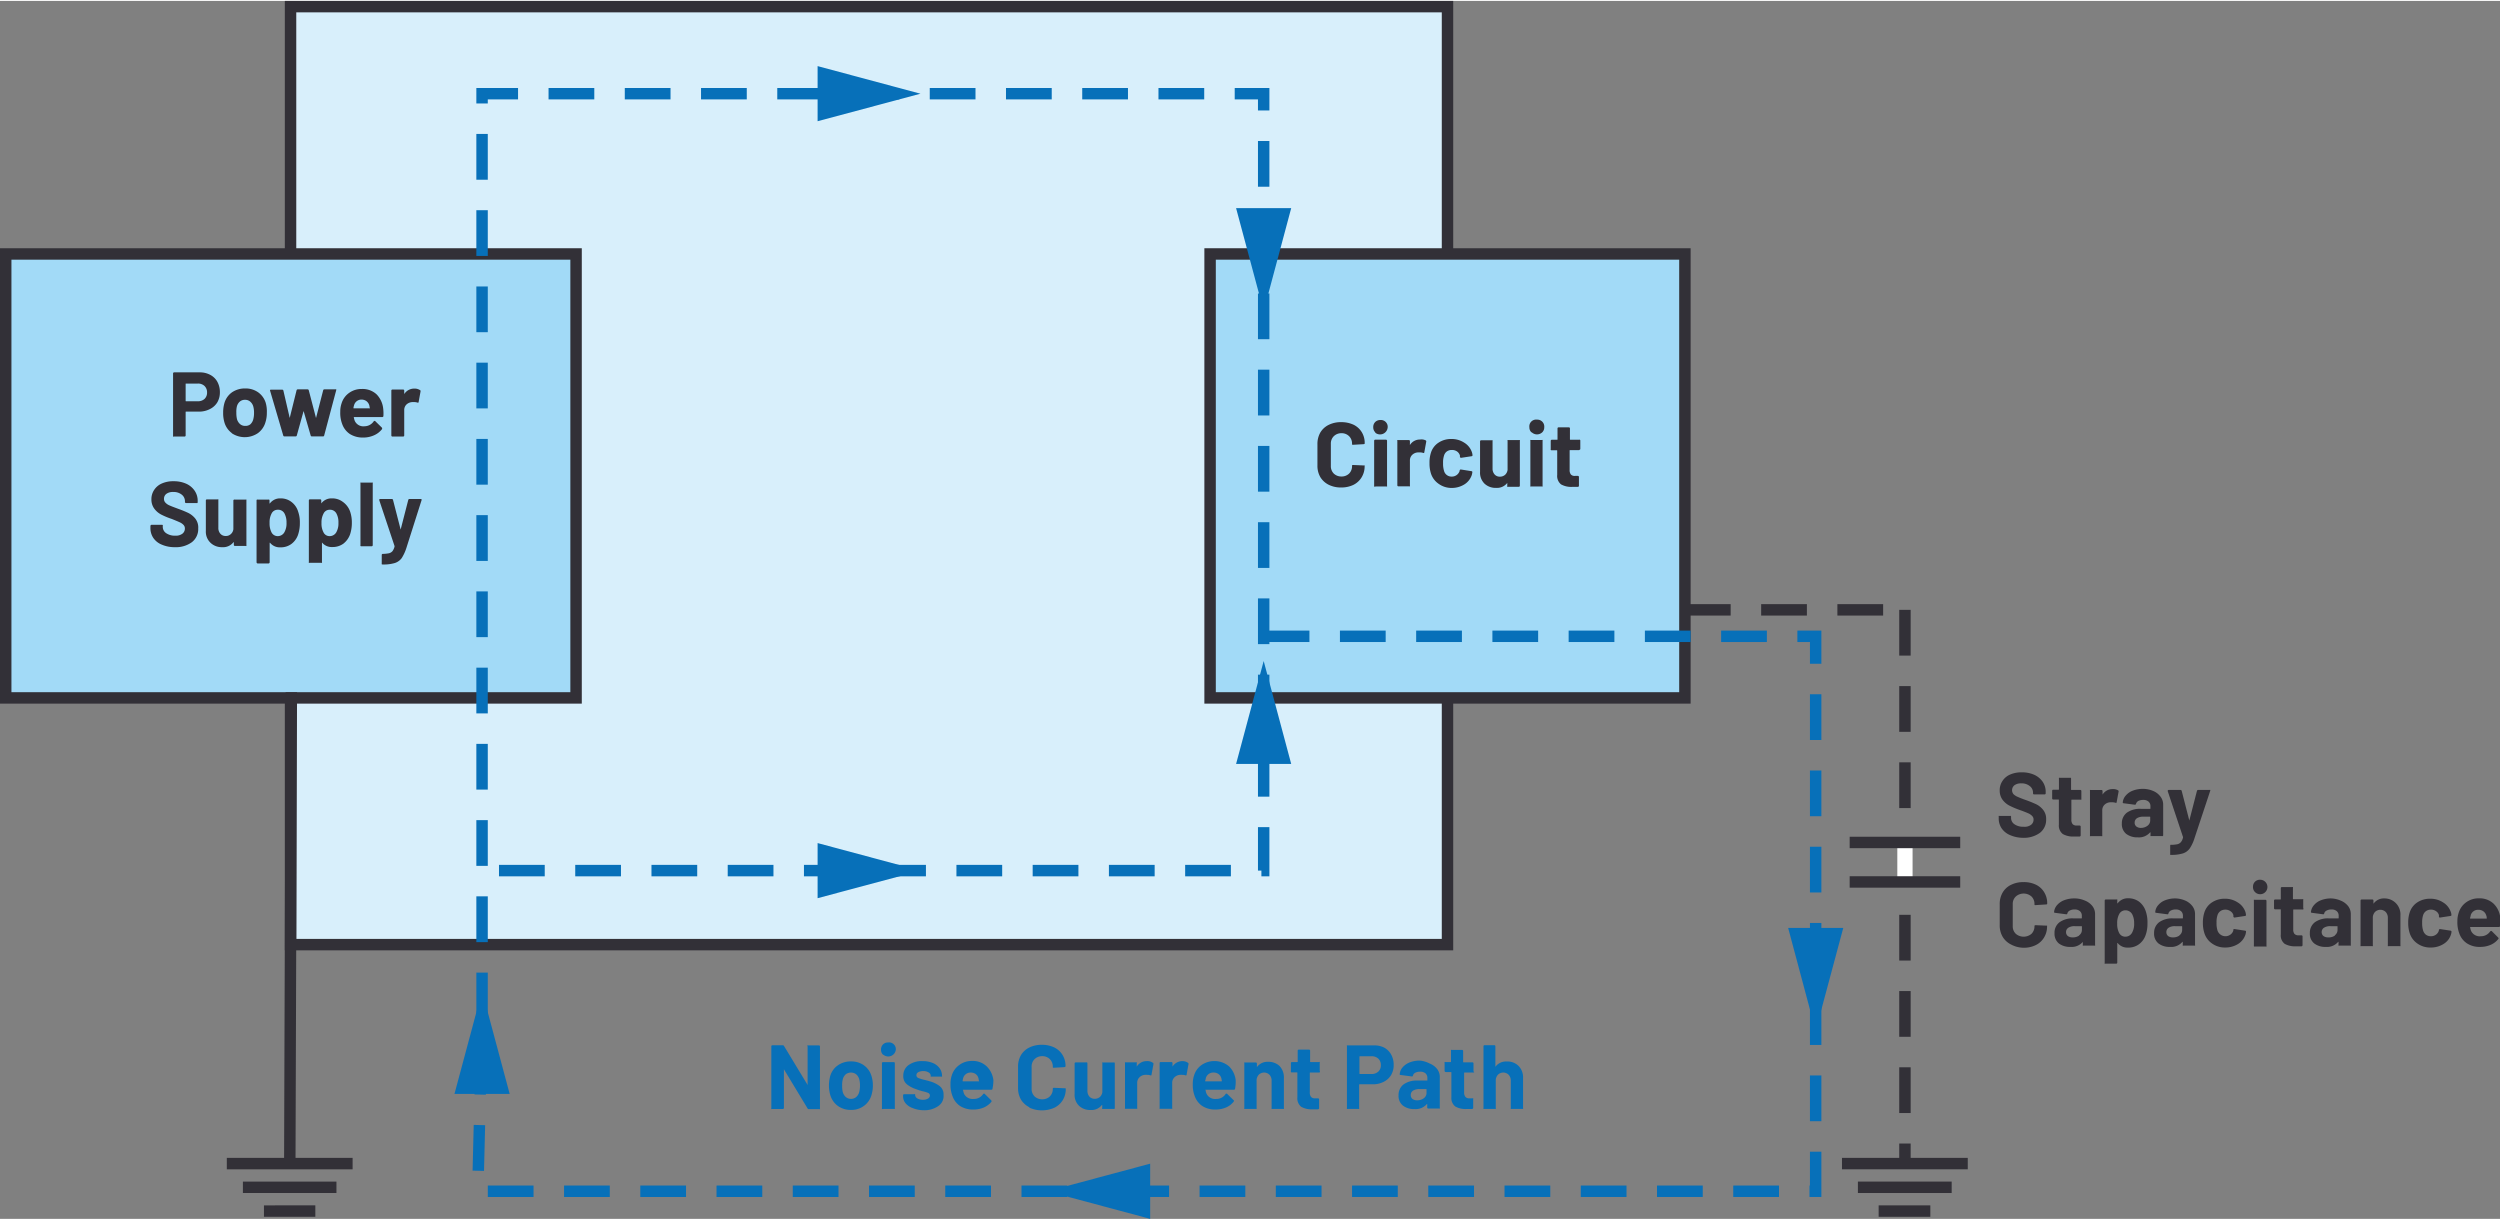 <svg id="bf9ec602-3bf8-40e3-87dc-c0892c4533fa" data-name="Layer 1" xmlns="http://www.w3.org/2000/svg" width="4.55in" height="2.22in" viewBox="0 0 327.91 159.75"><rect x="0" y="0" width="327.91" height="159.75" fill="#808080" stroke="none"/><g id="edcbe9c3-860d-4aed-9106-f86a2e819eda" data-name="shape5-10"><rect x="38.11" y="0.75" width="151.75" height="123.03" fill="#d8effb" stroke="#323037" stroke-linecap="square" stroke-miterlimit="3" stroke-width="1.5"/></g><g id="e08e2e33-7bd3-4939-bc7e-2074d08e27f9" data-name="shape1-1"><rect x="0.75" y="33.19" width="74.81" height="58.23" fill="#a2daf7" stroke="#323037" stroke-linecap="square" stroke-miterlimit="3" stroke-width="1.5"/></g><g id="b1277a82-080c-4ddd-8e34-4701a27e2f9b" data-name="shape2-6"><g style="isolation:isolate"><g style="isolation:isolate"><path d="M27.58,49.05a2.26,2.26,0,0,1,.93.91,2.78,2.78,0,0,1,.33,1.37,2.56,2.56,0,0,1-.34,1.33,2.36,2.36,0,0,1-1,.89,3.09,3.09,0,0,1-1.42.32H24.41a.05.05,0,0,0-.06.06V57a.14.14,0,0,1-.14.14h-1.4a.15.15,0,0,1-.11,0,.18.18,0,0,1,0-.1V48.87a.14.14,0,0,1,.15-.15h3.38A2.83,2.83,0,0,1,27.58,49.05Zm-.75,3.15a1.12,1.12,0,0,0,.33-.84,1.15,1.15,0,0,0-.33-.85,1.22,1.22,0,0,0-.89-.32H24.41a.05.05,0,0,0-.06.06v2.2a.05.05,0,0,0,.06.06h1.53A1.25,1.25,0,0,0,26.83,52.2Z" fill="#323037"/><path d="M30.43,56.7a2.65,2.65,0,0,1-1-1.44A4.28,4.28,0,0,1,29.27,54a4.49,4.49,0,0,1,.17-1.27,2.62,2.62,0,0,1,1-1.4,3,3,0,0,1,1.73-.5,2.85,2.85,0,0,1,1.68.5,2.64,2.64,0,0,1,1,1.38A4,4,0,0,1,35,54a4,4,0,0,1-.17,1.22,2.7,2.7,0,0,1-1,1.47,3.07,3.07,0,0,1-3.45,0Zm2.4-1.16a1.36,1.36,0,0,0,.39-.66,3.22,3.22,0,0,0,.1-.84,3,3,0,0,0-.1-.85,1.27,1.27,0,0,0-.41-.64,1,1,0,0,0-.67-.23,1,1,0,0,0-.68.23,1.25,1.25,0,0,0-.39.64A3,3,0,0,0,31,54a3.6,3.6,0,0,0,.08.84,1.37,1.37,0,0,0,.4.66,1,1,0,0,0,.69.24A1,1,0,0,0,32.83,55.54Z" fill="#323037"/><path d="M37.15,57l-1.73-5.89v0c0-.08,0-.12.13-.12H37a.16.16,0,0,1,.17.12L38,54.7s0,0,0,0a0,0,0,0,0,0,0l.9-3.63a.16.16,0,0,1,.17-.12h1.26a.16.16,0,0,1,.17.12l.95,3.64s0,0,0,0,0,0,0,0l.94-3.64a.15.15,0,0,1,.16-.12l1.44,0a.12.12,0,0,1,.11,0,.14.14,0,0,1,0,.11L42.52,57a.14.14,0,0,1-.15.12H40.91a.15.15,0,0,1-.16-.12l-.93-3.21s0,0,0,0,0,0,0,0L38.93,57a.15.15,0,0,1-.16.12H37.31A.15.15,0,0,1,37.15,57Z" fill="#323037"/><path d="M50.29,54.43a.14.14,0,0,1-.16.15H46.42s-.06,0,0,.06a1.72,1.72,0,0,0,.13.48,1.24,1.24,0,0,0,1.27.67A1.47,1.47,0,0,0,49,55.17a.14.14,0,0,1,.11-.08.15.15,0,0,1,.08,0l.87.85a.17.17,0,0,1,.06.11.29.29,0,0,1,0,.1A2.68,2.68,0,0,1,49,57a3.42,3.42,0,0,1-1.37.27,3.15,3.15,0,0,1-1.75-.47,2.63,2.63,0,0,1-1-1.31,4.06,4.06,0,0,1-.25-1.57,3.41,3.41,0,0,1,.18-1.16,2.62,2.62,0,0,1,1-1.36,2.75,2.75,0,0,1,1.64-.5,2.7,2.7,0,0,1,1.93.69,3.13,3.13,0,0,1,.88,1.86A5.53,5.53,0,0,1,50.29,54.43ZM46.45,53a2.38,2.38,0,0,0-.09.38.05.05,0,0,0,.06.06H48.5s.06,0,0-.06l-.06-.33a1.08,1.08,0,0,0-.38-.56,1.11,1.11,0,0,0-.67-.2A1,1,0,0,0,46.45,53Z" fill="#323037"/><path d="M55.09,51.05c.06,0,.08.09.07.18l-.25,1.37c0,.09-.07.12-.17.08a1.33,1.33,0,0,0-.42-.06l-.27,0a1.21,1.21,0,0,0-.73.31,1,1,0,0,0-.3.75V57a.14.14,0,0,1-.14.14H51.47a.14.14,0,0,1-.14-.14V51.11a.14.14,0,0,1,.14-.14h1.41a.14.14,0,0,1,.14.14v.46s0,0,0,0,0,0,0,0a1.53,1.53,0,0,1,1.32-.72A1.26,1.26,0,0,1,55.09,51.05Z" fill="#323037"/><path d="M21.23,71.32a2.44,2.44,0,0,1-1.11-.87,2.29,2.29,0,0,1-.39-1.33v-.26a.18.18,0,0,1,.15-.15h1.37a.14.14,0,0,1,.1.05.12.12,0,0,1,0,.1V69a1,1,0,0,0,.44.81,2,2,0,0,0,1.2.33,1.42,1.42,0,0,0,.95-.27.84.84,0,0,0,.31-.67.65.65,0,0,0-.19-.48,1.58,1.58,0,0,0-.52-.35q-.33-.15-1-.42a9.7,9.7,0,0,1-1.36-.56,2.65,2.65,0,0,1-.94-.79,2,2,0,0,1-.38-1.23,2.16,2.16,0,0,1,.38-1.26,2.29,2.29,0,0,1,1-.82A3.65,3.65,0,0,1,22.78,63a4,4,0,0,1,1.63.32,2.64,2.64,0,0,1,1.11.91,2.32,2.32,0,0,1,.41,1.35v.18a.14.14,0,0,1-.05.1.12.12,0,0,1-.1,0H24.4a.14.14,0,0,1-.14-.14v-.1a1.1,1.1,0,0,0-.42-.86,1.7,1.7,0,0,0-1.13-.35,1.42,1.42,0,0,0-.88.24.79.79,0,0,0-.32.66.68.68,0,0,0,.19.5,1.51,1.51,0,0,0,.55.37c.24.11.62.25,1.13.44a14.14,14.14,0,0,1,1.34.55,2.79,2.79,0,0,1,.88.71A1.89,1.89,0,0,1,26,69.19,2.17,2.17,0,0,1,25.16,71a3.56,3.56,0,0,1-2.25.65A4.16,4.16,0,0,1,21.23,71.32Z" fill="#323037"/><path d="M30.71,65.41a.13.13,0,0,1,.1,0h1.4a.15.15,0,0,1,.11,0,.18.18,0,0,1,0,.1v5.88a.18.18,0,0,1,0,.1.15.15,0,0,1-.11,0h-1.4a.14.14,0,0,1-.14-.14V71s0,0,0,0l-.05,0a1.72,1.72,0,0,1-1.48.65,2.13,2.13,0,0,1-1.5-.55A2,2,0,0,1,27,69.52v-4a.14.14,0,0,1,.14-.14h1.39a.15.15,0,0,1,.11,0,.18.18,0,0,1,0,.1V69.1a1.12,1.12,0,0,0,.26.78.89.89,0,0,0,.71.3.91.91,0,0,0,.67-.25,1,1,0,0,0,.33-.64V65.51A.13.13,0,0,1,30.71,65.41Z" fill="#323037"/><path d="M39.33,68.46A4.72,4.72,0,0,1,39.1,70a2.54,2.54,0,0,1-.87,1.22,2.34,2.34,0,0,1-1.47.45,1.62,1.62,0,0,1-1.34-.6s0,0-.05,0,0,0,0,0v2.57a.18.18,0,0,1-.15.15H33.8a.18.18,0,0,1-.15-.15V65.51a.14.14,0,0,1,.05-.1.12.12,0,0,1,.1,0h1.4a.12.12,0,0,1,.1,0,.14.14,0,0,1,.05.1v.4s0,0,0,0a.06.06,0,0,0,.05,0,1.65,1.65,0,0,1,1.39-.66,2.27,2.27,0,0,1,1.43.46A2.48,2.48,0,0,1,39.11,67,4.19,4.19,0,0,1,39.33,68.46Zm-1.75,0a2.49,2.49,0,0,0-.25-1.2.93.93,0,0,0-.89-.52.88.88,0,0,0-.83.52,2.4,2.4,0,0,0-.25,1.21,2.53,2.53,0,0,0,.26,1.25.9.9,0,0,0,.82.48,1,1,0,0,0,.84-.47A2.34,2.34,0,0,0,37.58,68.44Z" fill="#323037"/><path d="M46.15,68.46a4.72,4.72,0,0,1-.23,1.5,2.68,2.68,0,0,1-.87,1.22,2.38,2.38,0,0,1-1.47.45,1.63,1.63,0,0,1-1.35-.6s0,0,0,0,0,0,0,0v2.57a.12.12,0,0,1,0,.1.14.14,0,0,1-.1,0H40.61a.14.14,0,0,1-.1,0,.12.12,0,0,1,0-.1V65.51a.14.14,0,0,1,.14-.14H42a.14.14,0,0,1,.14.14v.4s0,0,0,0a0,0,0,0,0,0,0,1.66,1.66,0,0,1,1.4-.66,2.27,2.27,0,0,1,1.43.46A2.61,2.61,0,0,1,45.93,67,4.45,4.45,0,0,1,46.15,68.46Zm-1.76,0a2.38,2.38,0,0,0-.25-1.2.93.93,0,0,0-.89-.52.87.87,0,0,0-.82.52,2.39,2.39,0,0,0-.26,1.21,2.42,2.42,0,0,0,.27,1.25.87.87,0,0,0,.81.48,1,1,0,0,0,.84-.47A2.34,2.34,0,0,0,44.39,68.44Z" fill="#323037"/><path d="M47.28,71.49a.13.13,0,0,1,0-.1V63.28a.12.12,0,0,1,0-.1.14.14,0,0,1,.1,0h1.41a.14.14,0,0,1,.1,0,.12.12,0,0,1,0,.1v8.11a.14.14,0,0,1-.14.14H47.38A.13.13,0,0,1,47.28,71.49Z" fill="#323037"/><path d="M50.07,73.88a.16.16,0,0,1,0-.1V72.67a.14.14,0,0,1,.14-.14,4.85,4.85,0,0,0,.8-.08.9.9,0,0,0,.47-.28,1.68,1.68,0,0,0,.27-.6V71.5l-2-6s0,0,0-.06,0-.11.13-.11h1.5a.16.16,0,0,1,.17.12l1,3.89s0,0,0,0,0,0,0,0l1-3.89a.16.16,0,0,1,.17-.12h1.47a.11.11,0,0,1,.1.17L53.3,71.76a5.71,5.71,0,0,1-.61,1.32,1.82,1.82,0,0,1-.88.64,5.11,5.11,0,0,1-1.6.2h-.08A.07.07,0,0,1,50.07,73.88Z" fill="#323037"/></g></g></g><g id="a9a9bca5-3450-45c4-9c3e-7da640eb36ba" data-name="shape5-10"><rect x="158.72" y="33.19" width="62.28" height="58.23" fill="#a2daf7" stroke="#323037" stroke-linecap="square" stroke-miterlimit="3" stroke-width="1.5"/></g><g id="a5ca6cf3-4918-4945-b3cf-a13a29de112f" data-name="shape6-15"><g style="isolation:isolate"><path d="M174.27,63.46a2.71,2.71,0,0,1-1.09-1,2.93,2.93,0,0,1-.38-1.52V58.14a3,3,0,0,1,.38-1.53,2.62,2.62,0,0,1,1.09-1,3.58,3.58,0,0,1,1.65-.36,3.78,3.78,0,0,1,1.62.34,2.59,2.59,0,0,1,1.09,1A2.69,2.69,0,0,1,179,58c0,.08,0,.12-.14.14l-1.4.08h0c-.08,0-.12,0-.12-.13a1.35,1.35,0,0,0-.39-1,1.38,1.38,0,0,0-1-.39,1.4,1.4,0,0,0-1,.39,1.35,1.35,0,0,0-.39,1V61a1.36,1.36,0,0,0,.39,1,1.43,1.43,0,0,0,1,.38,1.41,1.41,0,0,0,1-.38,1.36,1.36,0,0,0,.39-1c0-.09,0-.13.15-.13l1.4.06a.17.17,0,0,1,.1,0,.12.12,0,0,1,0,.09,2.72,2.72,0,0,1-.39,1.46,2.62,2.62,0,0,1-1.09,1,3.64,3.64,0,0,1-1.62.34A3.58,3.58,0,0,1,174.27,63.46Z" fill="#323037"/><path d="M180.39,56.59a.9.9,0,0,1-.27-.67.93.93,0,0,1,.26-.69.94.94,0,0,1,.68-.26.89.89,0,0,1,.95,1,1,1,0,0,1-1.62.67Zm-.15,7.1a.15.15,0,0,1,0-.11V57.69a.14.14,0,0,1,.14-.14h1.41a.14.14,0,0,1,.14.14v5.89a.15.15,0,0,1,0,.11.18.18,0,0,1-.1,0h-1.41A.18.18,0,0,1,180.24,63.69Z" fill="#323037"/><path d="M187,57.64a.16.16,0,0,1,.07.18l-.25,1.37c0,.1-.07.13-.17.09a1.33,1.33,0,0,0-.42-.06,1.38,1.38,0,0,0-.26,0,1.17,1.17,0,0,0-.74.32,1,1,0,0,0-.3.75v3.27a.15.15,0,0,1,0,.11.18.18,0,0,1-.1,0h-1.4a.14.14,0,0,1-.15-.15V57.7a.18.18,0,0,1,0-.1.15.15,0,0,1,.11,0h1.4a.14.14,0,0,1,.14.14v.46a.05.05,0,0,0,0,.05,0,0,0,0,0,0,0,1.53,1.53,0,0,1,1.32-.72A1.26,1.26,0,0,1,187,57.64Z" fill="#323037"/><path d="M188.7,63.34a2.61,2.61,0,0,1-1-1.32,4.28,4.28,0,0,1-.2-1.41,4.12,4.12,0,0,1,.2-1.39,2.43,2.43,0,0,1,1-1.29,2.94,2.94,0,0,1,1.66-.47,3,3,0,0,1,1.69.48,2.34,2.34,0,0,1,1,1.22,1.56,1.56,0,0,1,.09.43v0a.12.12,0,0,1-.12.13l-1.38.21h0a.16.16,0,0,1-.15-.12l0-.19a1,1,0,0,0-.37-.52,1.15,1.15,0,0,0-.69-.2,1.08,1.08,0,0,0-.65.19,1,1,0,0,0-.37.53,2.86,2.86,0,0,0-.13,1,3.17,3.17,0,0,0,.12,1,1,1,0,0,0,1,.77,1.06,1.06,0,0,0,1.05-.74s0,0,0-.07,0,0,0,0,.06-.14.17-.12l1.38.22a.12.12,0,0,1,.12.13,2.56,2.56,0,0,1-.07.36,2.31,2.31,0,0,1-1,1.26,3.13,3.13,0,0,1-1.68.45A2.87,2.87,0,0,1,188.7,63.34Z" fill="#323037"/><path d="M197.74,57.6a.13.13,0,0,1,.1,0h1.4a.15.15,0,0,1,.11,0,.18.18,0,0,1,0,.1v5.88a.14.14,0,0,1-.15.15h-1.4a.18.18,0,0,1-.1,0,.15.15,0,0,1,0-.11v-.4a0,0,0,0,0,0,0l0,0a1.7,1.7,0,0,1-1.48.65,2.09,2.09,0,0,1-1.5-.55,2,2,0,0,1-.59-1.55v-4a.14.14,0,0,1,.14-.14h1.39a.15.15,0,0,1,.11,0,.18.18,0,0,1,0,.1v3.59a1.12,1.12,0,0,0,.26.78.89.89,0,0,0,.71.3,1,1,0,0,0,.67-.24,1.07,1.07,0,0,0,.33-.65V57.7A.13.13,0,0,1,197.74,57.6Z" fill="#323037"/><path d="M200.87,56.59a.9.9,0,0,1-.27-.67.89.89,0,0,1,1-1,.91.91,0,0,1,.95,1,.9.9,0,0,1-.27.67,1,1,0,0,1-1.36,0Zm-.14,7.1a.16.16,0,0,1,0-.11V57.69a.14.14,0,0,1,0-.1.12.12,0,0,1,.1,0h1.4a.12.12,0,0,1,.1,0,.14.14,0,0,1,0,.1v5.89a.16.16,0,0,1,0,.11.15.15,0,0,1-.1,0h-1.4A.15.15,0,0,1,200.73,63.69Z" fill="#323037"/><path d="M207.19,58.87a.12.12,0,0,1-.1.05h-1.15a.05.05,0,0,0-.06.06v2.54a.9.9,0,0,0,.16.59.64.64,0,0,0,.52.19h.4a.14.14,0,0,1,.14.14v1.14a.15.15,0,0,1-.14.16c-.34,0-.58,0-.72,0a2.72,2.72,0,0,1-1.49-.33,1.41,1.41,0,0,1-.5-1.24V59a.05.05,0,0,0-.06-.06h-.69a.14.14,0,0,1-.1-.05.12.12,0,0,1,0-.1V57.7a.14.14,0,0,1,.14-.14h.69a.05.05,0,0,0,.06-.06V56.07a.14.14,0,0,1,.14-.14h1.35a.14.14,0,0,1,.14.14V57.5a.05.05,0,0,0,.06.06h1.15a.12.12,0,0,1,.1,0,.14.14,0,0,1,.05.1v1.07A.12.12,0,0,1,207.19,58.87Z" fill="#323037"/></g></g><g id="a1447646-770b-4155-9f28-2ed1d6f6c4ff" data-name="shape15-33"><path d="M38.21,91.43l-.2,61" fill="#d8effb" stroke="#323037" stroke-linecap="square" stroke-miterlimit="3" stroke-width="1.5"/></g><g id="a153c432-980c-4976-93d4-c1002aae44a5" data-name="shape22-39"><path d="M221,79.87h29.31" fill="none" stroke="#323037" stroke-miterlimit="3" stroke-width="1.5" stroke-dasharray="6 4"/></g><g id="bc067e59-efe9-4ba5-96e3-78622562f37f" data-name="shape35-58"><path d="M249.86,79.87V152.4" fill="none" stroke="#323037" stroke-miterlimit="3" stroke-width="1.5" stroke-dasharray="6 4"/></g><g id="e752ced4-2c15-4855-bf54-7cca90b073ee" data-name="shape40-71"><path d="M110,12.17" fill="#5c9bd3" fill-rule="evenodd"/></g><g id="b1e41a9c-e06b-4596-b26d-f362978d285a" data-name="shape46-96"><path d="M165.75,30.82" fill="#5c9bd3" fill-rule="evenodd"/></g><g id="a9a84d5b-2c8b-4308-9fdc-ece679dc7709" data-name="shape50-112"><path d="M165.75,83.34h72.4v72.79H144.71" fill="none" stroke="#0770b9" stroke-miterlimit="3" stroke-width="1.5" stroke-dasharray="6 4"/></g><g id="b8afebe4-f69e-47af-b9ec-041929fe198b" data-name="shape51-115"><path d="M65.45,114.07h100.3V12.17H63.23V133.4l-.56,22.73h82" fill="none" stroke="#0770b9" stroke-miterlimit="3" stroke-width="1.5" stroke-dasharray="6 4"/></g><g id="b72e4f7b-8ab1-4c24-aa5a-3b7e0a77d140" data-name="shape55-131"><g style="isolation:isolate"><g style="isolation:isolate"><path d="M263.66,109.42a2.53,2.53,0,0,1-1.11-.88,2.29,2.29,0,0,1-.39-1.33V107a.18.18,0,0,1,0-.1.15.15,0,0,1,.11,0h1.36a.12.12,0,0,1,.1,0,.14.14,0,0,1,.05.1v.18a1,1,0,0,0,.44.81,2,2,0,0,0,1.2.33,1.42,1.42,0,0,0,1-.27.84.84,0,0,0,.31-.67.65.65,0,0,0-.19-.48,1.58,1.58,0,0,0-.52-.35c-.22-.1-.57-.24-1.05-.41a11,11,0,0,1-1.36-.57,2.64,2.64,0,0,1-.94-.78,2,2,0,0,1-.38-1.23,2.15,2.15,0,0,1,.37-1.26,2.27,2.27,0,0,1,1-.83,3.75,3.75,0,0,1,1.52-.29,4,4,0,0,1,1.63.32,2.71,2.71,0,0,1,1.11.91,2.31,2.31,0,0,1,.4,1.35v.18a.14.14,0,0,1-.14.14h-1.38a.14.14,0,0,1-.14-.14v-.1a1.07,1.07,0,0,0-.42-.85,1.67,1.67,0,0,0-1.13-.36,1.42,1.42,0,0,0-.88.24.83.83,0,0,0-.14,1.17,1.8,1.8,0,0,0,.56.36c.24.11.62.26,1.13.44s1,.39,1.34.55a2.66,2.66,0,0,1,.87.72,1.85,1.85,0,0,1,.39,1.23,2.15,2.15,0,0,1-.82,1.78,3.6,3.6,0,0,1-2.25.65A4.34,4.34,0,0,1,263.66,109.42Z" fill="#323037"/><path d="M273,104.77a.13.13,0,0,1-.1,0h-1.15a.05.05,0,0,0-.06.06v2.55a.9.9,0,0,0,.16.59.67.67,0,0,0,.52.19h.4a.14.14,0,0,1,.14.14v1.14a.15.15,0,0,1-.14.16l-.72,0a2.7,2.7,0,0,1-1.49-.33,1.41,1.41,0,0,1-.51-1.24v-3.22a.05.05,0,0,0-.06-.06h-.68a.14.14,0,0,1-.14-.14V103.6a.14.14,0,0,1,.14-.14H270a.05.05,0,0,0,.06-.06V102a.14.14,0,0,1,0-.1.12.12,0,0,1,.1,0h1.34a.12.12,0,0,1,.1,0,.14.14,0,0,1,.05.1v1.43a.05.05,0,0,0,.06.06h1.15a.14.14,0,0,1,.14.14v1.07A.13.13,0,0,1,273,104.77Z" fill="#323037"/><path d="M277.81,103.54a.15.15,0,0,1,.07.18l-.25,1.37c0,.1-.07.12-.17.08a1.33,1.33,0,0,0-.42-.06l-.26,0a1.17,1.17,0,0,0-.74.32,1,1,0,0,0-.3.75v3.27a.12.12,0,0,1,0,.1.14.14,0,0,1-.1,0h-1.4a.16.16,0,0,1-.11,0,.15.15,0,0,1,0-.1V103.6a.18.18,0,0,1,0-.1.15.15,0,0,1,.11,0h1.4a.14.14,0,0,1,.14.14v.46a.05.05,0,0,0,0,0s0,0,0,0a1.53,1.53,0,0,1,1.32-.72A1.26,1.26,0,0,1,277.81,103.54Z" fill="#323037"/><path d="M282.43,103.63a2.3,2.3,0,0,1,.95.74,1.72,1.72,0,0,1,.35,1v4.07a.12.12,0,0,1-.05.1.14.14,0,0,1-.1,0h-1.4a.16.16,0,0,1-.11,0,.15.15,0,0,1,0-.1v-.39a.06.06,0,0,0,0,0s0,0-.05,0a1.92,1.92,0,0,1-1.62.66,2.38,2.38,0,0,1-1.51-.45,1.62,1.62,0,0,1-.58-1.35,1.73,1.73,0,0,1,.65-1.43,2.93,2.93,0,0,1,1.85-.51H282a.05.05,0,0,0,.06-.06v-.27a.78.78,0,0,0-.24-.61,1,1,0,0,0-.72-.23,1.42,1.42,0,0,0-.62.13.64.64,0,0,0-.31.38.15.15,0,0,1-.16.12l-1.45-.19c-.1,0-.14-.06-.13-.11a1.54,1.54,0,0,1,.4-.91,2.24,2.24,0,0,1,.93-.64,3.64,3.64,0,0,1,1.31-.23A3.41,3.41,0,0,1,282.43,103.63Zm-.76,4.56a.86.86,0,0,0,.36-.71v-.43A.05.05,0,0,0,282,107h-.86a1.51,1.51,0,0,0-.85.2.67.67,0,0,0-.3.58.62.62,0,0,0,.23.51.94.94,0,0,0,.61.18A1.41,1.41,0,0,0,281.67,108.19Z" fill="#323037"/><path d="M284.65,112a.17.17,0,0,1,0-.1v-1.1a.16.16,0,0,1,.05-.11.12.12,0,0,1,.1,0,4,4,0,0,0,.8-.08.84.84,0,0,0,.46-.28,1.34,1.34,0,0,0,.27-.6.08.08,0,0,0,0-.07l-2-6a.08.08,0,0,1,0-.06c0-.07.05-.11.14-.11H286a.16.16,0,0,1,.16.13l1,3.88s0,0,0,0,0,0,0,0l1-3.88a.17.17,0,0,1,.17-.13h1.46a.13.13,0,0,1,.11,0,.13.13,0,0,1,0,.12l-2.07,6.24a5.12,5.12,0,0,1-.62,1.32,1.79,1.79,0,0,1-.87.64,5.11,5.11,0,0,1-1.6.2h-.08A.06.06,0,0,1,284.65,112Z" fill="#323037"/><path d="M263.77,123.76a2.65,2.65,0,0,1-1.09-1,2.94,2.94,0,0,1-.39-1.52v-2.78a2.94,2.94,0,0,1,.39-1.52,2.56,2.56,0,0,1,1.09-1,3.57,3.57,0,0,1,1.64-.36,3.65,3.65,0,0,1,1.63.34,2.57,2.57,0,0,1,1.09,1,2.72,2.72,0,0,1,.39,1.46c0,.07,0,.12-.14.13l-1.41.09h0c-.08,0-.12,0-.12-.13a1.35,1.35,0,0,0-.39-1,1.56,1.56,0,0,0-2.06,0,1.32,1.32,0,0,0-.4,1v2.89a1.34,1.34,0,0,0,.4,1,1.59,1.59,0,0,0,2.06,0,1.37,1.37,0,0,0,.39-1c0-.09.05-.13.14-.13l1.41.06a.17.17,0,0,1,.1,0,.11.11,0,0,1,0,.09,2.72,2.72,0,0,1-.39,1.46,2.59,2.59,0,0,1-1.09,1,3.52,3.52,0,0,1-1.63.35A3.57,3.57,0,0,1,263.77,123.76Z" fill="#323037"/><path d="M273.46,118a2.34,2.34,0,0,1,1,.74,1.71,1.71,0,0,1,.34,1v4.07a.12.12,0,0,1,0,.1.14.14,0,0,1-.1,0h-1.41a.14.14,0,0,1-.1,0,.12.12,0,0,1,0-.1v-.39a0,0,0,0,0,0,0s0,0,0,0a1.92,1.92,0,0,1-1.62.66,2.41,2.41,0,0,1-1.52-.45,1.64,1.64,0,0,1-.57-1.35,1.7,1.7,0,0,1,.65-1.43,2.9,2.9,0,0,1,1.84-.51H273a.05.05,0,0,0,.06-.06v-.27a.78.78,0,0,0-.24-.61,1,1,0,0,0-.72-.23,1.26,1.26,0,0,0-.62.14.61.61,0,0,0-.32.37q0,.14-.15.12l-1.46-.19c-.09,0-.14-.06-.13-.11a1.6,1.6,0,0,1,.4-.91,2.28,2.28,0,0,1,.94-.64,3.58,3.58,0,0,1,1.3-.23A3.38,3.38,0,0,1,273.46,118Zm-.75,4.56a.86.86,0,0,0,.36-.71v-.43a.05.05,0,0,0-.06-.06h-.86a1.47,1.47,0,0,0-.85.2.67.67,0,0,0-.31.58.65.65,0,0,0,.23.51,1,1,0,0,0,.61.18A1.42,1.42,0,0,0,272.71,122.59Z" fill="#323037"/><path d="M281.67,121a4.38,4.38,0,0,1-.23,1.5,2.5,2.5,0,0,1-.87,1.22,2.34,2.34,0,0,1-1.47.45,1.62,1.62,0,0,1-1.34-.6s0,0-.05,0a.06.06,0,0,0,0,0v2.56a.14.14,0,0,1-.15.15h-1.4a.18.18,0,0,1-.1,0,.15.15,0,0,1,0-.11V118a.14.14,0,0,1,.14-.14h1.4a.15.15,0,0,1,.11,0,.18.18,0,0,1,0,.1v.4s0,0,0,0a.06.06,0,0,0,.05,0,1.66,1.66,0,0,1,1.39-.66,2.38,2.38,0,0,1,1.44.46,2.61,2.61,0,0,1,.87,1.29A4.46,4.46,0,0,1,281.67,121Zm-1.75,0a2.43,2.43,0,0,0-.25-1.2,1,1,0,0,0-.89-.52.91.91,0,0,0-.83.52,2.4,2.4,0,0,0-.25,1.21,2.53,2.53,0,0,0,.26,1.25.9.9,0,0,0,.82.48,1,1,0,0,0,.84-.47A2.32,2.32,0,0,0,279.92,120.93Z" fill="#323037"/><path d="M286.62,118a2.37,2.37,0,0,1,.95.74,1.71,1.71,0,0,1,.34,1v4.07a.12.12,0,0,1,0,.1.14.14,0,0,1-.1,0h-1.41a.14.14,0,0,1-.1,0,.12.12,0,0,1,0-.1v-.39a.06.06,0,0,0,0,0s0,0-.05,0a1.92,1.92,0,0,1-1.62.66,2.36,2.36,0,0,1-1.51-.45,1.62,1.62,0,0,1-.58-1.35,1.73,1.73,0,0,1,.65-1.43,2.93,2.93,0,0,1,1.85-.51h1.22a.05.05,0,0,0,.06-.06v-.27a.78.78,0,0,0-.24-.61,1,1,0,0,0-.72-.23,1.29,1.29,0,0,0-.62.14.61.61,0,0,0-.32.37q0,.14-.15.12l-1.45-.19c-.1,0-.14-.06-.13-.11a1.54,1.54,0,0,1,.4-.91,2.18,2.18,0,0,1,.93-.64,3.6,3.6,0,0,1,1.31-.23A3.45,3.45,0,0,1,286.62,118Zm-.76,4.56a.86.86,0,0,0,.36-.71v-.43a.05.05,0,0,0-.06-.06h-.86a1.49,1.49,0,0,0-.85.2.67.67,0,0,0-.3.58.64.64,0,0,0,.22.51,1,1,0,0,0,.61.18A1.42,1.42,0,0,0,285.86,122.59Z" fill="#323037"/><path d="M290.15,123.64a2.61,2.61,0,0,1-1-1.32,4.27,4.27,0,0,1-.21-1.41,4.21,4.21,0,0,1,.21-1.4,2.45,2.45,0,0,1,1-1.28,2.94,2.94,0,0,1,1.66-.47,3,3,0,0,1,1.69.48,2.35,2.35,0,0,1,1,1.21,1.68,1.68,0,0,1,.09.44v0a.12.12,0,0,1-.12.13l-1.38.21h0a.16.16,0,0,1-.15-.12l0-.2a.9.9,0,0,0-.38-.51,1.12,1.12,0,0,0-.68-.21,1.09,1.09,0,0,0-.65.2,1,1,0,0,0-.37.52,2.93,2.93,0,0,0-.13,1,3.22,3.22,0,0,0,.12,1,1.1,1.1,0,0,0,1.68.57,1,1,0,0,0,.4-.54s0,0,0-.08a.1.1,0,0,0,0,0c0-.1.06-.14.17-.12l1.38.21a.13.13,0,0,1,.12.14,2.56,2.56,0,0,1-.07.36,2.31,2.31,0,0,1-1,1.26,3.15,3.15,0,0,1-1.68.45A2.87,2.87,0,0,1,290.15,123.64Z" fill="#323037"/><path d="M295.78,116.89a.91.91,0,0,1-.27-.68.94.94,0,0,1,.26-.68.93.93,0,0,1,.69-.26.95.95,0,1,1-.68,1.62Zm-.15,7.09a.15.15,0,0,1,0-.1V118a.18.18,0,0,1,0-.1.15.15,0,0,1,.11,0h1.4a.14.14,0,0,1,.14.14v5.89a.12.12,0,0,1,0,.1.14.14,0,0,1-.1,0h-1.4A.16.16,0,0,1,295.63,124Z" fill="#323037"/><path d="M302.1,119.17a.13.13,0,0,1-.1,0h-1.15a.05.05,0,0,0-.06.06v2.55a.9.9,0,0,0,.16.59.67.67,0,0,0,.52.19h.4a.14.14,0,0,1,.14.14v1.14a.15.15,0,0,1-.14.16l-.72,0a2.7,2.7,0,0,1-1.49-.33,1.38,1.38,0,0,1-.5-1.24v-3.22a.05.05,0,0,0-.06-.06h-.69a.14.14,0,0,1-.14-.14V118a.14.14,0,0,1,.14-.14h.69a.05.05,0,0,0,.06-.06v-1.43a.14.14,0,0,1,.14-.14h1.35a.13.13,0,0,1,.1,0,.18.18,0,0,1,0,.1v1.43a.05.05,0,0,0,.06.06H302a.13.13,0,0,1,.1,0,.14.14,0,0,1,0,.1v1.07A.14.14,0,0,1,302.1,119.17Z" fill="#323037"/><path d="M307,118a2.37,2.37,0,0,1,1,.74,1.71,1.71,0,0,1,.34,1v4.07a.12.12,0,0,1,0,.1.14.14,0,0,1-.1,0h-1.41a.14.14,0,0,1-.1,0,.12.12,0,0,1,0-.1v-.39a.06.06,0,0,0,0,0,0,0,0,0,0-.05,0,1.92,1.92,0,0,1-1.62.66,2.36,2.36,0,0,1-1.51-.45,1.62,1.62,0,0,1-.58-1.35,1.73,1.73,0,0,1,.65-1.43,2.93,2.93,0,0,1,1.85-.51h1.22a.05.05,0,0,0,.06-.06v-.27a.78.78,0,0,0-.24-.61,1,1,0,0,0-.72-.23,1.29,1.29,0,0,0-.62.14.61.61,0,0,0-.32.37q0,.14-.15.12l-1.45-.19c-.1,0-.14-.06-.14-.11a1.61,1.61,0,0,1,.41-.91,2.18,2.18,0,0,1,.93-.64,3.58,3.58,0,0,1,1.3-.23A3.46,3.46,0,0,1,307,118Zm-.76,4.56a.86.86,0,0,0,.36-.71v-.43a.05.05,0,0,0-.06-.06h-.86a1.49,1.49,0,0,0-.85.2.67.67,0,0,0-.31.58.65.65,0,0,0,.23.51,1,1,0,0,0,.61.18A1.42,1.42,0,0,0,306.26,122.59Z" fill="#323037"/><path d="M314.26,118.35a2.12,2.12,0,0,1,.59,1.6v3.93a.12.12,0,0,1,0,.1.14.14,0,0,1-.1,0H313.3a.14.14,0,0,1-.1,0,.12.12,0,0,1,0-.1v-3.59a1.12,1.12,0,0,0-.27-.78,1,1,0,0,0-1.43,0,1.12,1.12,0,0,0-.27.78v3.59a.12.12,0,0,1,0,.1.14.14,0,0,1-.1,0h-1.41a.14.14,0,0,1-.1,0,.12.12,0,0,1,0-.1V118a.14.14,0,0,1,.14-.14h1.41a.14.14,0,0,1,.14.14v.42a0,0,0,0,0,0,0s0,0,0,0a1.68,1.68,0,0,1,1.47-.7A2.08,2.08,0,0,1,314.26,118.35Z" fill="#323037"/><path d="M317.08,123.64a2.61,2.61,0,0,1-1-1.32,4.27,4.27,0,0,1-.21-1.41,4.21,4.21,0,0,1,.21-1.4,2.48,2.48,0,0,1,1-1.28,3,3,0,0,1,1.67-.47,3,3,0,0,1,1.69.48,2.33,2.33,0,0,1,1,1.21,1.43,1.43,0,0,1,.1.44v0a.12.12,0,0,1-.12.13l-1.38.21h0c-.07,0-.11,0-.14-.12l0-.2a.89.89,0,0,0-.37-.51,1.12,1.12,0,0,0-.68-.21,1.07,1.07,0,0,0-.65.2,1,1,0,0,0-.37.52,2.93,2.93,0,0,0-.13,1,3.22,3.22,0,0,0,.12,1,1.14,1.14,0,0,0,.37.57,1.1,1.1,0,0,0,.66.2,1.11,1.11,0,0,0,.65-.2,1,1,0,0,0,.39-.54.17.17,0,0,0,0-.08s0,0,0,0,.06-.14.16-.12l1.39.21a.13.13,0,0,1,.11.14,1.6,1.6,0,0,1-.07.36,2.22,2.22,0,0,1-1,1.26,3.09,3.09,0,0,1-1.67.45A2.87,2.87,0,0,1,317.08,123.64Z" fill="#323037"/><path d="M327.91,121.33a.14.14,0,0,1-.16.14H324s-.06,0,0,.06a1.72,1.72,0,0,0,.13.48,1.25,1.25,0,0,0,1.27.67,1.44,1.44,0,0,0,1.21-.62s.07-.07.11-.07a.16.16,0,0,1,.09,0l.86.86s.06.07.06.1a.29.29,0,0,1-.05.1,2.54,2.54,0,0,1-1,.76,3.42,3.42,0,0,1-1.37.27,3,3,0,0,1-1.74-.47,2.57,2.57,0,0,1-1-1.3,4.12,4.12,0,0,1-.25-1.58,3.45,3.45,0,0,1,.18-1.16,2.62,2.62,0,0,1,1-1.36,2.75,2.75,0,0,1,1.64-.5,2.66,2.66,0,0,1,1.93.7,3,3,0,0,1,.88,1.86A5.44,5.44,0,0,1,327.91,121.33Zm-3.84-1.41c0,.11-.06.23-.09.39a.05.05,0,0,0,.06.06h2.08c.05,0,.07,0,.05-.06,0-.24-.06-.35-.06-.34a1,1,0,0,0-.38-.56,1.11,1.11,0,0,0-.67-.2A1,1,0,0,0,324.07,119.92Z" fill="#323037"/></g></g></g><g id="bacb38ae-4452-416c-883e-49c1c3cbccd0" data-name="shape56-135"><g style="isolation:isolate"><path d="M105.9,137a.13.13,0,0,1,.1,0h1.41a.14.14,0,0,1,.14.14v8.11a.15.15,0,0,1,0,.11.18.18,0,0,1-.1,0h-1.36a.18.18,0,0,1-.17-.1l-3.1-5.13s0,0,0,0,0,0,0,0l0,5.06a.14.14,0,0,1-.15.15h-1.4a.18.18,0,0,1-.1,0,.15.15,0,0,1,0-.11v-8.11a.14.14,0,0,1,.14-.14h1.36a.16.16,0,0,1,.16.09l3.1,5.12s0,0,0,0a.08.08,0,0,0,0-.06v-5A.13.13,0,0,1,105.9,137Z" fill="#0770b9"/><path d="M109.9,144.94a2.71,2.71,0,0,1-1-1.44,4.4,4.4,0,0,1-.17-1.23,4.54,4.54,0,0,1,.17-1.27,2.55,2.55,0,0,1,1-1.39,2.89,2.89,0,0,1,1.72-.51,2.81,2.81,0,0,1,1.68.5,2.63,2.63,0,0,1,1,1.39,4,4,0,0,1,.19,1.26,4.31,4.31,0,0,1-.17,1.21,2.66,2.66,0,0,1-1,1.47,2.75,2.75,0,0,1-1.72.53A2.86,2.86,0,0,1,109.9,144.94Zm2.4-1.17a1.3,1.3,0,0,0,.4-.66,3.58,3.58,0,0,0,.1-.84,3.42,3.42,0,0,0-.1-.85,1.37,1.37,0,0,0-.41-.64,1.15,1.15,0,0,0-1.35,0,1.34,1.34,0,0,0-.39.64,3,3,0,0,0-.09.85,3.12,3.12,0,0,0,.08.84,1.3,1.3,0,0,0,.4.66,1,1,0,0,0,.69.24A1,1,0,0,0,112.3,143.77Z" fill="#0770b9"/><path d="M115.83,138.23a.9.9,0,0,1-.27-.67.93.93,0,0,1,.26-.69.94.94,0,0,1,.68-.26.89.89,0,0,1,1,.95,1,1,0,0,1-1.62.67Zm-.15,7.1a.15.15,0,0,1,0-.11v-5.89a.14.14,0,0,1,.14-.14h1.41a.14.14,0,0,1,.14.14v5.89a.15.15,0,0,1,0,.11.18.18,0,0,1-.1,0h-1.41A.18.18,0,0,1,115.68,145.33Z" fill="#0770b9"/><path d="M119.71,145.22a2.13,2.13,0,0,1-.93-.63,1.43,1.43,0,0,1-.33-.93v-.12a.14.14,0,0,1,.14-.14h1.33a.15.15,0,0,1,.11,0,.18.18,0,0,1,0,.1v0a.56.56,0,0,0,.29.45,1.4,1.4,0,0,0,.74.18,1.2,1.2,0,0,0,.66-.16.46.46,0,0,0,.25-.4.36.36,0,0,0-.21-.33,4.09,4.09,0,0,0-.71-.22,7.43,7.43,0,0,1-.89-.28,3.77,3.77,0,0,1-1.22-.65,1.33,1.33,0,0,1-.46-1.1,1.68,1.68,0,0,1,.69-1.41,2.94,2.94,0,0,1,1.83-.52,3.45,3.45,0,0,1,1.34.24,2.13,2.13,0,0,1,.9.69,1.71,1.71,0,0,1,.32,1,.14.14,0,0,1,0,.1.12.12,0,0,1-.1,0h-1.28a.12.12,0,0,1-.1,0,.14.14,0,0,1,0-.1.51.51,0,0,0-.27-.44,1.24,1.24,0,0,0-.71-.18,1.28,1.28,0,0,0-.65.14.44.44,0,0,0-.25.4.38.38,0,0,0,.25.36,4.11,4.11,0,0,0,.82.25l.3.08a3.34,3.34,0,0,1,.36.1,3.81,3.81,0,0,1,1.34.65,1.37,1.37,0,0,1,.49,1.15A1.59,1.59,0,0,1,123,145a3.16,3.16,0,0,1-1.89.5A3.77,3.77,0,0,1,119.71,145.22Z" fill="#0770b9"/><path d="M130.18,142.67a.13.13,0,0,1-.15.14h-3.71s-.06,0,0,.06a2.85,2.85,0,0,0,.13.48,1.27,1.27,0,0,0,1.28.67,1.42,1.42,0,0,0,1.21-.62.13.13,0,0,1,.11-.07.1.1,0,0,1,.08,0l.86.85a.15.15,0,0,1,.06.11.25.25,0,0,1,0,.09,2.68,2.68,0,0,1-1,.76,3.45,3.45,0,0,1-1.37.27,3.15,3.15,0,0,1-1.75-.46,2.62,2.62,0,0,1-1-1.31,4.08,4.08,0,0,1-.26-1.57,3.51,3.51,0,0,1,.18-1.17,2.63,2.63,0,0,1,1-1.35,2.69,2.69,0,0,1,1.64-.51,2.62,2.62,0,0,1,1.92.7,3,3,0,0,1,.89,1.86A5.5,5.5,0,0,1,130.18,142.67Zm-3.84-1.41a3,3,0,0,0-.08.39.05.05,0,0,0,.06.06h2.08s.06,0,0-.06l-.06-.34a1,1,0,0,0-.37-.56,1.13,1.13,0,0,0-.67-.19A1,1,0,0,0,126.34,141.26Z" fill="#0770b9"/><path d="M135,145.1a2.71,2.71,0,0,1-1.09-1,3,3,0,0,1-.38-1.52v-2.77a3,3,0,0,1,.38-1.53,2.62,2.62,0,0,1,1.09-1,3.61,3.61,0,0,1,1.65-.36,3.75,3.75,0,0,1,1.62.34,2.62,2.62,0,0,1,1.1,1,2.69,2.69,0,0,1,.39,1.45c0,.08-.05.12-.15.14l-1.4.08h0c-.08,0-.12,0-.12-.13a1.35,1.35,0,0,0-.39-1,1.38,1.38,0,0,0-1-.39,1.41,1.41,0,0,0-1,.39,1.35,1.35,0,0,0-.39,1v2.89a1.36,1.36,0,0,0,.39,1,1.45,1.45,0,0,0,1,.38,1.41,1.41,0,0,0,1-.38,1.36,1.36,0,0,0,.39-1c0-.09.05-.13.15-.13l1.4.06a.15.15,0,0,1,.1,0,.14.14,0,0,1,.05.09,2.72,2.72,0,0,1-.39,1.46,2.64,2.64,0,0,1-1.1,1,4,4,0,0,1-3.27,0Z" fill="#0770b9"/><path d="M144.57,139.24a.12.12,0,0,1,.1,0h1.4a.12.12,0,0,1,.1,0,.14.14,0,0,1,.05.1v5.88a.16.16,0,0,1-.05.11.15.15,0,0,1-.1,0h-1.4a.15.15,0,0,1-.1,0,.16.16,0,0,1,0-.11v-.4s0,0,0,0,0,0-.05,0a1.71,1.71,0,0,1-1.49.65,2.1,2.1,0,0,1-1.5-.55,2,2,0,0,1-.58-1.55v-4a.14.14,0,0,1,.14-.14h1.39a.12.12,0,0,1,.1,0,.14.14,0,0,1,.05.1v3.59a1.16,1.16,0,0,0,.25.78.91.91,0,0,0,.72.3,1,1,0,0,0,.67-.24,1.06,1.06,0,0,0,.32-.65v-3.78A.14.14,0,0,1,144.57,139.24Z" fill="#0770b9"/><path d="M151.22,139.28a.16.16,0,0,1,.07.18l-.25,1.37c0,.1-.06.13-.17.09a1.33,1.33,0,0,0-.42-.06,1.38,1.38,0,0,0-.26,0,1.14,1.14,0,0,0-.73.32,1,1,0,0,0-.3.75v3.27a.16.16,0,0,1,0,.11.15.15,0,0,1-.1,0h-1.4a.15.15,0,0,1-.1,0,.16.16,0,0,1,0-.11v-5.88a.14.14,0,0,1,0-.1.12.12,0,0,1,.1,0H149a.12.12,0,0,1,.1,0,.14.14,0,0,1,0,.1v.46s0,0,0,0,0,0,0,0a1.51,1.51,0,0,1,1.32-.72A1.25,1.25,0,0,1,151.22,139.28Z" fill="#0770b9"/><path d="M155.82,139.28a.17.17,0,0,1,.07.18l-.25,1.37c0,.1-.07.13-.17.09a1.33,1.33,0,0,0-.42-.06,1.48,1.48,0,0,0-.27,0,1.16,1.16,0,0,0-.73.32,1,1,0,0,0-.3.75v3.27a.15.15,0,0,1,0,.11.18.18,0,0,1-.1,0H152.2a.18.18,0,0,1-.1,0,.15.15,0,0,1,0-.11v-5.88a.14.14,0,0,1,.14-.14h1.41a.14.14,0,0,1,.14.14v.46a.05.05,0,0,0,0,0s0,0,0,0a1.53,1.53,0,0,1,1.32-.72A1.26,1.26,0,0,1,155.82,139.28Z" fill="#0770b9"/><path d="M162,142.67a.14.14,0,0,1-.16.14h-3.71s-.06,0,0,.06a1.72,1.72,0,0,0,.13.48,1.25,1.25,0,0,0,1.27.67,1.41,1.41,0,0,0,1.21-.62.13.13,0,0,1,.11-.07.1.1,0,0,1,.08,0l.87.85a.15.15,0,0,1,.06.11l-.05.09a2.54,2.54,0,0,1-1,.76,3.42,3.42,0,0,1-1.37.27,3.09,3.09,0,0,1-1.74-.46,2.63,2.63,0,0,1-1-1.31,4.1,4.1,0,0,1-.25-1.57,3.51,3.51,0,0,1,.18-1.17,2.56,2.56,0,0,1,1-1.35,3,3,0,0,1,3.57.19,3,3,0,0,1,.88,1.86A5.44,5.44,0,0,1,162,142.67Zm-3.84-1.41q0,.17-.09.39a.05.05,0,0,0,.06.06h2.08c.05,0,.06,0,.05-.06l-.06-.34a1.06,1.06,0,0,0-.38-.56,1.11,1.11,0,0,0-.67-.19A1,1,0,0,0,158.17,141.26Z" fill="#0770b9"/><path d="M167.82,139.69a2.17,2.17,0,0,1,.58,1.6v3.93a.15.15,0,0,1,0,.11.18.18,0,0,1-.1,0h-1.4a.18.18,0,0,1-.11,0,.21.21,0,0,1,0-.11v-3.58a1.12,1.12,0,0,0-.27-.78,1,1,0,0,0-1.43,0,1.12,1.12,0,0,0-.27.78v3.58a.15.15,0,0,1,0,.11.18.18,0,0,1-.1,0h-1.4a.21.21,0,0,1-.11,0,.15.15,0,0,1,0-.11v-5.88a.13.13,0,0,1,0-.1.15.15,0,0,1,.11,0h1.4a.14.14,0,0,1,.14.14v.42a0,0,0,0,0,0,.05s0,0,0,0a1.7,1.7,0,0,1,1.47-.7A2.12,2.12,0,0,1,167.82,139.69Z" fill="#0770b9"/><path d="M173.11,140.51a.12.12,0,0,1-.1.05h-1.15a.05.05,0,0,0-.06.06v2.54a.9.9,0,0,0,.16.59.64.64,0,0,0,.52.19h.4a.14.14,0,0,1,.14.14v1.14a.15.15,0,0,1-.14.16c-.34,0-.58,0-.72,0a2.72,2.72,0,0,1-1.49-.33,1.41,1.41,0,0,1-.5-1.24v-3.21a.05.05,0,0,0-.06-.06h-.69a.14.14,0,0,1-.1-.05.12.12,0,0,1,0-.1v-1.07a.14.14,0,0,1,.14-.14h.69a.05.05,0,0,0,.06-.06v-1.43a.14.14,0,0,1,.14-.14h1.35a.14.14,0,0,1,.14.14v1.43a.05.05,0,0,0,.06.06H173a.12.12,0,0,1,.1,0,.14.14,0,0,1,0,.1v1.07A.12.12,0,0,1,173.11,140.51Z" fill="#0770b9"/><path d="M181.54,137.28a2.29,2.29,0,0,1,.93.92,2.74,2.74,0,0,1,.33,1.36,2.53,2.53,0,0,1-.34,1.33,2.38,2.38,0,0,1-1,.9,3.06,3.06,0,0,1-1.42.31h-1.7s-.07,0-.07.06v3.06a.15.15,0,0,1,0,.11.15.15,0,0,1-.1,0h-1.4a.15.15,0,0,1-.1,0,.16.16,0,0,1,0-.11V137.1a.14.14,0,0,1,0-.1.12.12,0,0,1,.1,0h3.38A2.83,2.83,0,0,1,181.54,137.28Zm-.75,3.15a1.1,1.1,0,0,0,.33-.83,1.15,1.15,0,0,0-.33-.86,1.26,1.26,0,0,0-.89-.32h-1.52s-.07,0-.07.06v2.21s0,.06.07.06h1.52A1.26,1.26,0,0,0,180.79,140.43Z" fill="#0770b9"/><path d="M187.51,139.37a2.3,2.3,0,0,1,1,.74,1.71,1.71,0,0,1,.34,1v4.06a.15.15,0,0,1,0,.11.18.18,0,0,1-.1,0h-1.4a.14.14,0,0,1-.15-.15v-.39a.06.06,0,0,0,0-.05s0,0-.05,0a1.92,1.92,0,0,1-1.62.66,2.38,2.38,0,0,1-1.51-.45,1.61,1.61,0,0,1-.58-1.35,1.73,1.73,0,0,1,.65-1.43,2.93,2.93,0,0,1,1.85-.51h1.22a.05.05,0,0,0,.06-.06v-.26a.8.8,0,0,0-.24-.62,1,1,0,0,0-.72-.22,1.29,1.29,0,0,0-.62.13.59.59,0,0,0-.31.37c0,.09-.08.13-.16.12l-1.45-.19c-.1,0-.14-.05-.13-.11a1.54,1.54,0,0,1,.4-.91,2.34,2.34,0,0,1,.93-.64,3.64,3.64,0,0,1,1.31-.23A3.41,3.41,0,0,1,187.51,139.37Zm-.76,4.56a.86.86,0,0,0,.36-.71v-.43a.05.05,0,0,0-.06-.06h-.86a1.59,1.59,0,0,0-.85.2.67.67,0,0,0-.3.58.64.64,0,0,0,.22.51,1,1,0,0,0,.62.18A1.41,1.41,0,0,0,186.75,143.93Z" fill="#0770b9"/><path d="M193.36,140.51a.14.14,0,0,1-.1.05H192.1a.05.05,0,0,0-.06.06v2.54a.9.9,0,0,0,.17.59.62.62,0,0,0,.52.19h.39a.15.15,0,0,1,.11,0,.18.18,0,0,1,0,.1v1.14c0,.09-.05.14-.15.16-.33,0-.57,0-.72,0a2.66,2.66,0,0,1-1.48-.33,1.41,1.41,0,0,1-.51-1.24v-3.21a.05.05,0,0,0-.06-.06h-.68a.18.18,0,0,1-.15-.15v-1.07a.14.14,0,0,1,0-.1.12.12,0,0,1,.1,0h.68a.05.05,0,0,0,.06-.06v-1.43a.18.18,0,0,1,0-.1.15.15,0,0,1,.11,0h1.34a.14.14,0,0,1,.14.14v1.43a.05.05,0,0,0,.06.06h1.16a.14.14,0,0,1,.14.14v1.07A.12.12,0,0,1,193.36,140.51Z" fill="#0770b9"/><path d="M199.18,139.69a2.14,2.14,0,0,1,.59,1.6v3.93a.15.15,0,0,1,0,.11.18.18,0,0,1-.1,0h-1.41a.18.18,0,0,1-.1,0,.15.15,0,0,1,0-.11v-3.58a1.12,1.12,0,0,0-.27-.78,1,1,0,0,0-1.43,0,1.12,1.12,0,0,0-.27.78v3.58a.15.15,0,0,1,0,.11.18.18,0,0,1-.1,0h-1.41a.18.18,0,0,1-.1,0,.15.15,0,0,1,0-.11v-8.11a.14.14,0,0,1,.14-.14H196a.14.14,0,0,1,.14.14v2.65a0,0,0,0,0,0,.05s0,0,0,0a1.7,1.7,0,0,1,1.47-.7A2.08,2.08,0,0,1,199.18,139.69Z" fill="#0770b9"/></g></g><g id="f426e694-f0c9-4f44-84e0-2f17bd6956cf" data-name="Ground (Analog)"><path d="M30.5,152.5h15m-2.12,3.11H32.61m8,3.12H35.37" fill="#d8effb" stroke="#323037" stroke-linecap="square" stroke-miterlimit="3" stroke-width="1.5"/><path d="M242.35,152.5h15m-2.11,3.11h-10.8m8,3.12h-5.28" fill="#d8effb" stroke="#323037" stroke-linecap="square" stroke-miterlimit="3" stroke-width="1.5"/></g><g id="e1f9fa7d-73e1-424a-b4a0-44a7c8e41a93" data-name="Arrow (.75 pt)"><polygon points="234.54 121.59 238.15 135.09 241.77 121.59 234.54 121.59" fill="#0770b9"/><polygon points="107.24 117.69 120.73 114.08 107.24 110.46 107.24 117.69" fill="#0770b9"/><polygon points="107.24 15.78 120.73 12.17 107.24 8.55 107.24 15.78" fill="#0770b9"/><polygon points="169.36 100.08 165.75 86.58 162.13 100.08 169.36 100.08" fill="#0770b9"/><polygon points="162.13 27.18 165.75 40.68 169.36 27.18 162.13 27.18" fill="#0770b9"/><polygon points="66.85 143.36 63.23 129.86 59.61 143.36 66.85 143.36" fill="#0770b9"/><polygon points="150.86 152.51 137.37 156.13 150.86 159.75 150.86 152.51" fill="#0770b9"/><rect x="248.86" y="110.38" width="2" height="5.46" fill="#fff"/><path d="M250.61,116.31h-8v-1.5h14.5v1.5Zm6.5-5.18h-14.5v-1.5h14.5Z" fill="#323037"/></g></svg>
